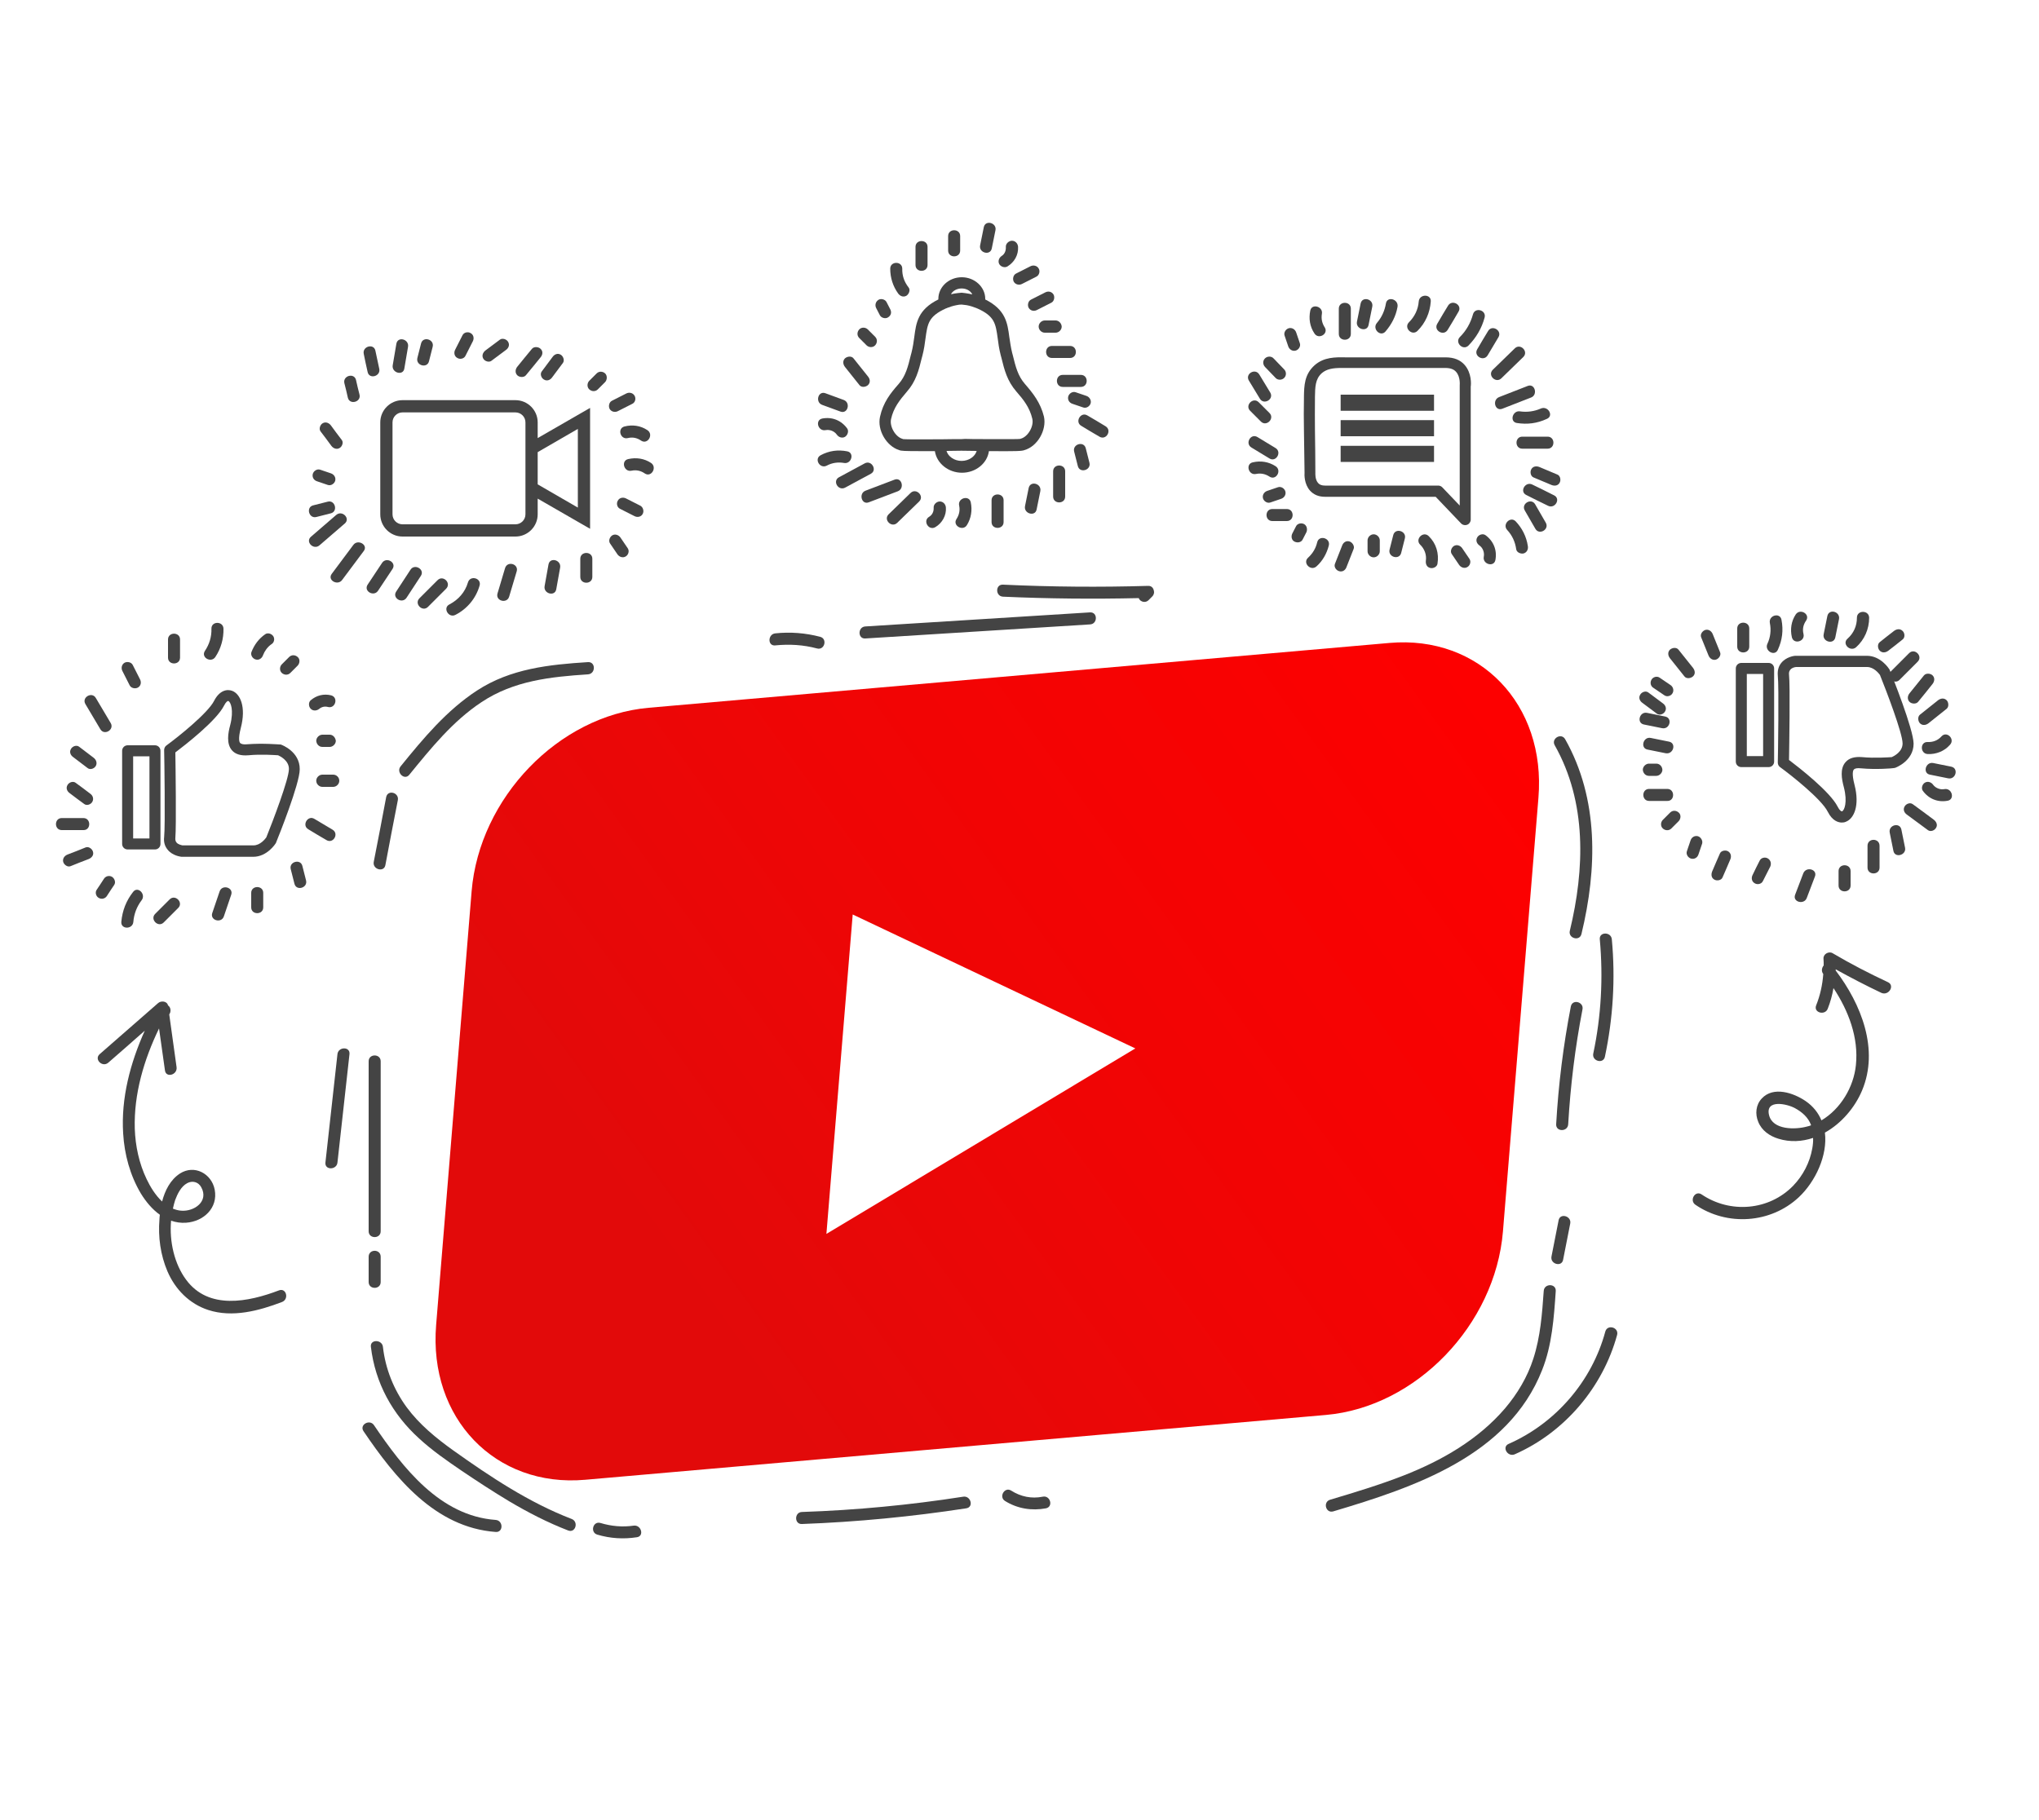 <svg xmlns="http://www.w3.org/2000/svg" xmlns:xlink="http://www.w3.org/1999/xlink" x="0px" y="0px" viewBox="0 0 1000 892.6" style="enable-background:new 0 0 1000 892.6;" xml:space="preserve"> <style type="text/css"> .st0{fill:url(#XMLID_00000017516693714380205790000011025524063066626217_);} .st1{fill:#444444;} </style> <g id="Background"> </g> <g id="Text"> </g> <g id="Design_1_"> <g id="New_Symbol_16"> </g> <linearGradient id="XMLID_00000065059984835339821870000016821286023096759707_" gradientUnits="userSpaceOnUse" x1="210.969" y1="718.173" x2="738.311" y2="336.997"> <stop offset="0.232" style="stop-color:#E20A0A"></stop> <stop offset="0.566" style="stop-color:#F00505"></stop> <stop offset="0.984" style="stop-color:#FD0000"></stop> </linearGradient> <path id="XMLID_37_" style="fill:url(#XMLID_00000065059984835339821870000016821286023096759707_);" d="M681.4,315.4l-363.3,31.8 c-44.2,3.9-83,44.2-86.8,90l-17.4,212.7c-3.8,45.8,29,79.9,73.1,76l363.3-31.8c44.2-3.9,83-44.2,86.8-90l17.4-212.7 C758.3,345.5,725.6,311.5,681.4,315.4z M405.3,605.3l12.9-156.7l138.6,65.7L405.3,605.3z"></path> <g id="XMLID_267_"> <g> <path id="XMLID_00000078012891868522547330000017353595074440054458_" class="st1" d="M54.3,354.7c-2.4-4.1-4.9-8.2-7.3-12.3 c-1.9-3.3-7.1-0.3-5.1,3c2.4,4.1,4.9,8.2,7.3,12.3C51.1,361,56.2,358,54.3,354.7z"></path> <path id="XMLID_00000081616016473195082330000013330444032816115605_" class="st1" d="M68.7,333.3l-3.6-7.1 c-0.7-1.4-2.7-1.8-4-1.1c-1.4,0.8-1.8,2.6-1.1,4l3.6,7.1c0.7,1.4,2.7,1.8,4,1.1C69.1,336.5,69.4,334.7,68.7,333.3z"></path> <path id="XMLID_00000015341739600760161620000018314679781212718504_" class="st1" d="M82.4,313.7v8.9c0,3.8,5.9,3.8,5.9,0v-8.9 C88.3,309.9,82.4,309.9,82.4,313.7z"></path> <path id="XMLID_00000041296993339484850970000008993660665105338264_" class="st1" d="M109.6,308.4c-0.1-3.8-6-3.8-5.9,0 c0.1,4-1,7.6-3.2,10.9c-2.1,3.2,3,6.1,5.1,3C108.4,318.1,109.7,313.3,109.6,308.4z"></path> <path id="XMLID_00000123407523125410425770000003678570757029715879_" class="st1" d="M134.1,312.2c-0.8-1.3-2.7-2-4-1.1 c-3.2,2.2-5.4,5.2-6.8,8.8c-0.5,1.5,0.6,3.2,2.1,3.6c1.6,0.5,3.1-0.6,3.6-2.1c0.8-2.1,2.2-4,4-5.3 C134.3,315.4,134.9,313.7,134.1,312.2z"></path> <path id="XMLID_00000169541576812927209660000007685166927397478798_" class="st1" d="M146,322.3c-1.2-1.1-3-1.2-4.2,0 c-1.2,1.2-2.4,2.4-3.6,3.6c-1.1,1.1-1.2,3.1,0,4.2c1.2,1.1,3,1.2,4.2,0c1.2-1.2,2.4-2.4,3.6-3.6 C147.1,325.3,147.2,323.3,146,322.3z"></path> <path id="XMLID_00000052805547317428657790000013777961093924544420_" class="st1" d="M162.4,341.1c-3.6-0.9-7.2,0-10,2.4 c-1.2,1-1.1,3.1,0,4.2c1.2,1.2,3,1,4.2,0c1.2-1,2.8-1.3,4.2-0.9C164.5,347.8,166.1,342.1,162.4,341.1z"></path> <path id="XMLID_00000029765126387234208080000010468210505367553211_" class="st1" d="M161.7,360.4h-3.6c-1.5,0-3,1.4-3,3 c0.1,1.6,1.3,3,3,3h3.6c1.5,0,3-1.4,3-3C164.5,361.8,163.3,360.4,161.7,360.4z"></path> <path id="XMLID_00000061453365625392776650000006317941696324866201_" class="st1" d="M163.4,380h-5.3c-1.6,0-3,1.4-3,3 c0,1.6,1.4,3,3,3h5.3c1.6,0,3-1.4,3-3C166.4,381.3,165,380,163.4,380z"></path> <path id="XMLID_00000162346041696466115230000016434646864523367044_" class="st1" d="M163.1,407l-8.9-5.3c-3.3-2-6.3,3.2-3,5.1 c3,1.8,5.9,3.6,8.9,5.3C163.4,414.1,166.4,409,163.1,407z"></path> <path id="XMLID_00000109735537819198720320000017099346230549367475_" class="st1" d="M150.1,431.9c-0.6-2.4-1.2-4.7-1.8-7.1 c-0.9-3.7-6.7-2.1-5.7,1.6c0.6,2.4,1.2,4.7,1.8,7.1C145.3,437.2,151,435.6,150.1,431.9z"></path> <path id="XMLID_00000119835346333817237250000008407327509756908932_" class="st1" d="M123.2,438v7.1c0,3.8,5.9,3.8,5.9,0V438 C129.1,434.2,123.2,434.2,123.2,438z"></path> <path id="XMLID_00000117654615928269137670000009072058830596665262_" class="st1" d="M107.7,437.3c-1.2,3.5-2.4,7.1-3.6,10.6 c-1.2,3.6,4.5,5.2,5.7,1.6c1.2-3.5,2.4-7.1,3.6-10.6C114.6,435.3,108.9,433.7,107.7,437.3z"></path> <path id="XMLID_00000134972632894819647090000004085285595355080856_" class="st1" d="M83.2,441.2c-2.4,2.4-4.7,4.7-7.1,7.1 c-2.7,2.7,1.5,6.9,4.2,4.2c2.4-2.4,4.7-4.7,7.1-7.1C90.1,442.7,85.9,438.5,83.2,441.2z"></path> <path id="XMLID_00000016782236288658638850000004789156136733668278_" class="st1" d="M65.3,437.5c-3.4,4.3-5.3,9.2-5.8,14.7 c-0.3,3.8,5.6,3.8,5.9,0c0.3-3.8,1.7-7.5,4-10.5C71.8,438.7,67.6,434.5,65.3,437.5z"></path> <path id="XMLID_00000126320244570859186860000011324602302220466304_" class="st1" d="M54.9,430.1c-1.4-0.8-3.2-0.3-4,1.1 c-1.2,1.8-2.3,3.6-3.5,5.3c-0.9,1.3-0.3,3.3,1.1,4c1.4,0.8,3.2,0.3,4-1.1c1.2-1.8,2.3-3.6,3.5-5.3 C56.9,432.8,56.2,430.9,54.9,430.1z"></path> <path id="XMLID_00000003813314882118633560000002646409341011487422_" class="st1" d="M45.6,417.8c-0.4-1.4-2.1-2.7-3.6-2.1 c-3,1.2-5.9,2.4-8.9,3.5c-1.5,0.6-2.5,2-2.1,3.6c0.4,1.4,2.1,2.7,3.6,2.1c3-1.2,5.9-2.4,8.9-3.5C45,420.8,46.1,419.4,45.6,417.8z "></path> <path id="XMLID_00000083057938862329175990000000457651180350785209_" class="st1" d="M40.9,401.3H30.3c-3.8,0-3.8,5.9,0,5.9 h10.7C44.7,407.2,44.7,401.3,40.9,401.3z"></path> <path id="XMLID_00000080907406117486599340000000007641586871516067_" class="st1" d="M44.2,389.3c-2.4-1.8-4.7-3.6-7.1-5.3 c-1.3-1-3.3-0.2-4,1.1c-0.9,1.5-0.2,3.1,1.1,4c2.4,1.8,4.7,3.6,7.1,5.3c1.3,1,3.3,0.2,4-1.1C46.1,391.8,45.5,390.2,44.2,389.3z"></path> <path id="XMLID_00000063635733860956717620000005673685249207677072_" class="st1" d="M45.9,371.7c-2.4-1.8-4.7-3.6-7.1-5.4 c-1.3-1-3.3-0.2-4,1.1c-0.9,1.5-0.2,3.1,1.1,4c2.4,1.8,4.7,3.6,7.1,5.4c1.3,1,3.3,0.2,4-1.1C47.8,374.2,47.1,372.6,45.9,371.7z"></path> </g> </g> <g id="XMLID_268_"> <g> <path id="XMLID_00000053506910903908084610000003584751206935147138_" class="st1" d="M164.9,252.6c-4.1,3.6-8.3,7.1-12.4,10.7 c-2.9,2.5,1.3,6.7,4.2,4.2c4.1-3.6,8.3-7.1,12.4-10.7C172,254.3,167.8,250.1,164.9,252.6z"></path> <path id="XMLID_00000030477757030891787390000018171499654550528427_" class="st1" d="M160.7,246.1c-2.4,0.6-4.7,1.2-7.1,1.8 c-3.7,0.9-2.1,6.7,1.6,5.7c2.4-0.6,4.7-1.2,7.1-1.8C165.9,250.8,164.3,245.1,160.7,246.1z"></path> <path id="XMLID_00000024681031677845328650000002916804308670587071_" class="st1" d="M162.3,232.2c-1.8-0.6-3.6-1.2-5.3-1.8 c-1.5-0.5-3.2,0.6-3.6,2.1c-0.4,1.6,0.5,3.1,2.1,3.6c1.8,0.6,3.6,1.2,5.3,1.8c1.5,0.5,3.2-0.6,3.6-2.1 C164.8,234.2,163.8,232.7,162.3,232.2z"></path> <path id="XMLID_00000124142154288519906990000014361467707419858329_" class="st1" d="M167.6,215.8c-1.8-2.4-3.6-4.7-5.3-7.1 c-1-1.3-2.6-1.9-4-1.1c-1.3,0.7-2,2.8-1.1,4c1.8,2.4,3.6,4.7,5.3,7.1c1,1.3,2.6,1.9,4,1.1C167.8,219.1,168.6,217,167.6,215.8z"></path> <path id="XMLID_00000124875880385375788820000004091914306419558335_" class="st1" d="M176.3,193.5c-0.6-2.4-1.2-4.7-1.7-7.1 c-0.9-3.7-6.6-2.1-5.7,1.6c0.6,2.4,1.2,4.7,1.7,7.1C171.5,198.8,177.3,197.2,176.3,193.5z"></path> <path id="XMLID_00000070836650187706887960000006200463170020384174_" class="st1" d="M186,180.9l-1.9-8.9 c-0.8-3.7-6.5-2.1-5.7,1.6c0.6,3,1.2,5.9,1.9,8.9C181.1,186.2,186.8,184.6,186,180.9z"></path> <path id="XMLID_00000009578829987675622920000017656733461158487987_" class="st1" d="M194.4,168.6l-1.8,10.6 c-0.6,3.7,5.1,5.3,5.7,1.6l1.8-10.6C200.8,166.4,195.1,164.8,194.4,168.6z"></path> <path id="XMLID_00000029015013471794415320000016139944914278060940_" class="st1" d="M206.5,168.5c-0.6,2.4-1.2,4.7-1.8,7.1 c-0.9,3.7,4.8,5.3,5.7,1.6c0.6-2.4,1.2-4.7,1.8-7.1C213.1,166.4,207.4,164.8,206.5,168.5z"></path> <path id="XMLID_00000093155805374386323900000001088765522097918625_" class="st1" d="M230.8,163.4c-1.3-0.8-3.3-0.4-4,1.1 c-1.2,2.4-2.4,4.7-3.6,7.1c-0.7,1.4-0.4,3.2,1.1,4c1.3,0.8,3.3,0.4,4-1.1c1.2-2.4,2.4-4.7,3.6-7.1 C232.6,166,232.3,164.2,230.8,163.4z"></path> <path id="XMLID_00000069372227068059489790000000694176643143485598_" class="st1" d="M249.2,167.7c-0.7-1.3-2.8-2-4-1.1 c-2.4,1.8-4.7,3.5-7.1,5.3c-1.3,1-1.9,2.6-1.1,4c0.7,1.3,2.8,2,4,1.1c2.4-1.8,4.7-3.5,7.1-5.3 C249.4,170.8,250.1,169.2,249.2,167.7z"></path> <path id="XMLID_00000113311410844616659270000010803327166026054808_" class="st1" d="M265.1,171.1c-1-1-3.2-1.2-4.2,0 c-2.4,2.9-4.8,5.8-7.2,8.8c-1,1.2-1.2,3,0,4.2c1,1,3.2,1.2,4.2,0c2.4-2.9,4.8-5.8,7.2-8.8C266.2,174,266.4,172.3,265.1,171.1z"></path> <path id="XMLID_00000000203228442003558400000012878270869786080128_" class="st1" d="M275,174c-1.5-0.9-3.1-0.2-4,1.1 c-1.8,2.4-3.5,4.7-5.3,7.1c-1,1.3-0.2,3.3,1.1,4c1.5,0.9,3.1,0.2,4-1.1c1.8-2.4,3.5-4.7,5.3-7.1C277,176.7,276.2,174.7,275,174z"></path> <path id="XMLID_00000171719992519552303280000001041830417949122977_" class="st1" d="M296.8,183.2c-1.2-1.1-3-1.2-4.2,0 c-1.2,1.2-2.4,2.4-3.6,3.6c-1.1,1.1-1.2,3.1,0,4.2c1.2,1.1,3,1.2,4.2,0c1.2-1.2,2.4-2.4,3.6-3.6 C297.8,186.3,297.9,184.3,296.8,183.2z"></path> <path id="XMLID_00000090993515424229051020000017992198840339930257_" class="st1" d="M311.2,194.1c-0.8-1.4-2.6-1.8-4-1.1 l-7.1,3.6c-1.4,0.7-1.8,2.7-1.1,4c0.8,1.4,2.6,1.8,4,1.1l7.1-3.6C311.6,197.4,312,195.4,311.2,194.1z"></path> <path id="XMLID_00000031175040657484821320000000643011022078085525_" class="st1" d="M317.5,211c-3.3-2.2-7.3-2.8-11.2-1.8 c-3.7,0.9-2.1,6.6,1.6,5.7c2.4-0.6,4.6-0.1,6.6,1.3C317.7,218.2,320.7,213.1,317.5,211z"></path> <path id="XMLID_00000051365321084812049470000011172534721156032394_" class="st1" d="M319.3,227.1c-3.3-2.2-7.3-2.8-11.2-1.9 c-3.7,0.8-2.1,6.5,1.6,5.7c2.4-0.5,4.6,0,6.6,1.4C319.5,234.3,322.4,229.2,319.3,227.1z"></path> <path id="XMLID_00000072252672949357131900000003464887445711845765_" class="st1" d="M314.1,248.1l-7.1-3.6 c-1.4-0.7-3.2-0.4-4,1.1c-0.8,1.3-0.4,3.3,1.1,4c2.4,1.2,4.7,2.4,7.1,3.6c1.4,0.7,3.2,0.4,4-1.1 C315.9,250.9,315.5,248.9,314.1,248.1z"></path> <path id="XMLID_00000099651786512359474900000011991076483258851475_" class="st1" d="M307.9,269l-3.6-5.3 c-0.9-1.3-2.6-1.9-4-1.1c-1.3,0.8-2,2.7-1.1,4c1.2,1.8,2.4,3.6,3.6,5.3c0.9,1.3,2.6,1.9,4,1.1C308.1,272.3,308.8,270.4,307.9,269 z"></path> <path id="XMLID_00000161597086238122281760000012745421067307269526_" class="st1" d="M284.6,274.1v8.9c0,3.8,5.9,3.8,5.9,0v-8.9 C290.5,270.3,284.6,270.3,284.6,274.1z"></path> <path id="XMLID_00000173146511254595392220000011587499505071114112_" class="st1" d="M269,276.9c-0.6,3.5-1.3,7.1-1.9,10.6 c-0.7,3.7,5,5.3,5.7,1.6c0.6-3.5,1.3-7.1,1.9-10.6C275.4,274.7,269.7,273.1,269,276.9z"></path> <path id="XMLID_00000035497828988536961500000012209586085932005307_" class="st1" d="M247.7,278.7c-1.2,4.1-2.5,8.3-3.7,12.4 c-1.1,3.7,4.6,5.2,5.7,1.6c1.2-4.1,2.5-8.3,3.7-12.4C254.5,276.6,248.8,275,247.7,278.7z"></path> <path id="XMLID_00000135667616543574369530000005203472900259603606_" class="st1" d="M229.5,285.7c-1.4,4.8-4.7,8.5-9.1,10.8 c-3.4,1.7-0.4,6.9,3,5.1c5.8-3,10-8.1,11.8-14.3C236.3,283.6,230.6,282,229.5,285.7z"></path> <path id="XMLID_00000015312824039247322300000001509463378647935421_" class="st1" d="M214.6,284.6c-3,3-5.9,5.9-8.9,8.9 c-2.7,2.7,1.5,6.9,4.2,4.2c3-3,5.9-5.9,8.9-8.9C221.5,286,217.3,281.9,214.6,284.6z"></path> <path id="XMLID_00000088835343439093016580000004423311393839775396_" class="st1" d="M201.3,279.5c-2.3,3.6-4.7,7.1-7,10.7 c-2.1,3.2,3,6.2,5.1,3c2.3-3.6,4.7-7.1,7-10.7C208.5,279.3,203.3,276.3,201.3,279.5z"></path> <path id="XMLID_00000073685098082925454070000001395082134569474735_" class="st1" d="M187.4,276.1c-2.4,3.6-4.7,7.1-7.1,10.7 c-2.1,3.2,3,6.1,5.1,3c2.4-3.6,4.7-7.1,7.1-10.7C194.6,275.9,189.5,273,187.4,276.1z"></path> <path id="XMLID_00000173127804930107417610000012607756576939144881_" class="st1" d="M173.3,267.3c-3.5,4.7-7.1,9.5-10.6,14.2 c-2.3,3.1,2.9,6,5.1,3c3.5-4.7,7.1-9.5,10.6-14.2C180.7,267.3,175.5,264.3,173.3,267.3z"></path> </g> </g> <g id="XMLID_272_"> <g> <path id="XMLID_00000101067651902240647100000014931178690486524064_" class="st1" d="M413.8,196.2c-3-1.1-6-2.2-9-3.3 c-3.6-1.3-5.1,4.4-1.6,5.7c3,1.1,6,2.2,9,3.3C415.8,203.2,417.3,197.5,413.8,196.2z"></path> <path id="XMLID_00000008866217846160970410000014872230273126877837_" class="st1" d="M425.7,184.7c-2.4-3-4.7-5.9-7.1-8.9 c-1-1.3-3.1-1-4.2,0c-1.2,1.2-1,2.9,0,4.2c2.4,3,4.7,5.9,7.1,8.9c1,1.3,3.1,1,4.2,0C427,187.6,426.7,185.9,425.7,184.7z"></path> <path id="XMLID_00000142880298832543142380000003571417961922778527_" class="st1" d="M429.2,165.2c-1.2-1.2-2.4-2.4-3.6-3.6 c-1.1-1.1-3.1-1.2-4.2,0c-1.1,1.2-1.2,3,0,4.2c1.2,1.2,2.4,2.4,3.6,3.6c1.1,1.1,3.1,1.2,4.2,0 C430.3,168.2,430.4,166.4,429.2,165.2z"></path> <path id="XMLID_00000146482596409177693260000004209414960503769994_" class="st1" d="M436.6,151.7c-0.6-1.2-1.2-2.4-1.8-3.5 c-0.7-1.4-2.8-1.9-4-1.1c-1.4,0.9-1.8,2.6-1.1,4c0.6,1.2,1.2,2.4,1.8,3.5c0.7,1.4,2.8,1.9,4,1.1 C437,154.8,437.4,153.2,436.6,151.7z"></path> <path id="XMLID_00000143588230859747497240000003815614676562693003_" class="st1" d="M445.6,141c-2.1-2.7-3.2-5.7-3.1-9.2 c0-3.8-5.9-3.8-5.9,0c0,4.4,1.3,8.6,3.9,12.2c1,1.3,2.5,1.9,4,1.1C445.8,144.3,446.6,142.2,445.6,141z"></path> <path id="XMLID_00000065047704609007497690000001793775048643060136_" class="st1" d="M449,121.1v8.9c0,3.8,5.9,3.8,5.9,0v-8.9 C454.9,117.3,449,117.3,449,121.1z"></path> <path id="XMLID_00000045616517236448390410000017151491780296336807_" class="st1" d="M465,115.8v7.1c0,3.8,5.9,3.8,5.9,0v-7.1 C470.9,112,465,112,465,115.8z"></path> <path id="XMLID_00000174572085931069511300000016041516926676748938_" class="st1" d="M482.5,111.4c-0.6,3-1.2,5.9-1.8,8.9 c-0.8,3.7,4.9,5.3,5.7,1.6c0.6-3,1.2-5.9,1.8-8.9C489,109.3,483.3,107.7,482.5,111.4z"></path> <path id="XMLID_00000175318639715312741970000005446604780159523202_" class="st1" d="M499.3,121.1c-0.1-1.6-1.3-3-3-3 c-1.5,0-3.1,1.4-3,3c0.1,1.8-0.5,3.5-2.1,4.5c-1.3,0.9-1.9,2.6-1.1,4c0.8,1.3,2.7,1.9,4,1.1C497.5,128.6,499.5,125.1,499.3,121.1 z"></path> <path id="XMLID_00000009592137445304390110000013825933657563507347_" class="st1" d="M509.4,131.7c-0.8-1.4-2.6-1.8-4-1.1 l-7.1,3.6c-1.4,0.7-1.8,2.7-1.1,4c0.8,1.4,2.6,1.8,4,1.1l7.1-3.6C509.7,135,510.2,133,509.4,131.7z"></path> <path id="XMLID_00000148657778938747017410000007144606483293346207_" class="st1" d="M516.7,144.5c-0.9-1.5-2.6-1.8-4-1.1 c-2.4,1.2-4.7,2.4-7.1,3.6c-1.4,0.7-1.8,2.7-1.1,4c0.9,1.5,2.6,1.8,4,1.1c2.4-1.2,4.7-2.4,7.1-3.6 C517,147.8,517.4,145.8,516.7,144.5z"></path> <path id="XMLID_00000053545756159391862160000010976514919565719461_" class="st1" d="M517.7,157.2h-5.3c-1.6,0-3,1.4-3,3 c0,1.6,1.4,3,3,3h5.3c1.6,0,3-1.4,3-3C520.6,158.6,519.3,157.2,517.7,157.2z"></path> <path id="XMLID_00000085233749285909526250000014293495878932348812_" class="st1" d="M524.8,169.7h-8.9c-3.8,0-3.8,5.9,0,5.9 h8.9C528.6,175.6,528.6,169.7,524.8,169.7z"></path> <path id="XMLID_00000139251599614275090420000014895203716449132934_" class="st1" d="M530.1,183.9h-8.9c-3.8,0-3.8,5.9,0,5.9 h8.9C533.9,189.8,533.9,183.9,530.1,183.9z"></path> <path id="XMLID_00000176020508789786064120000013377295566898318500_" class="st1" d="M532.8,194.2c-1.8-0.6-3.5-1.2-5.3-1.8 c-1.5-0.5-3.2,0.6-3.6,2.1c-0.4,1.6,0.5,3.1,2.1,3.6c1.8,0.6,3.5,1.2,5.3,1.8c1.5,0.5,3.2-0.6,3.6-2.1 C535.3,196.3,534.3,194.7,532.8,194.2z"></path> <path id="XMLID_00000121275834945126613140000017665103033445609891_" class="st1" d="M542.2,209.1c-3-1.8-5.9-3.6-8.9-5.3 c-3.3-2-6.3,3.2-3,5.1c3,1.8,5.9,3.6,8.9,5.3C542.5,216.2,545.5,211.1,542.2,209.1z"></path> <path id="XMLID_00000005256413936670130150000016209168688553550214_" class="st1" d="M534.3,227c-0.6-2.4-1.2-4.7-1.8-7.1 c-0.9-3.7-6.6-2.1-5.7,1.6c0.6,2.4,1.2,4.7,1.8,7.1C529.5,232.3,535.2,230.7,534.3,227z"></path> <path id="XMLID_00000007403220231887038960000007322429062373120437_" class="st1" d="M516.5,231.2v12.4c0,3.8,5.9,3.8,5.9,0 v-12.4C522.4,227.4,516.5,227.4,516.5,231.2z"></path> <path id="XMLID_00000113332809453296586240000013733481140539829155_" class="st1" d="M504.5,239.4c-0.6,3-1.2,5.9-1.8,8.9 c-0.7,3.7,5,5.3,5.7,1.6c0.6-3,1.2-5.9,1.8-8.9C511,237.2,505.3,235.6,504.5,239.4z"></path> <path id="XMLID_00000115483807446878788960000006808683045797344901_" class="st1" d="M486.3,245.4v10.7c0,3.8,5.9,3.8,5.9,0 v-10.7C492.2,241.6,486.3,241.6,486.3,245.4z"></path> <path id="XMLID_00000065795526352488879370000000437727830570049172_" class="st1" d="M476.1,246.4c-0.8-3.7-6.5-2.1-5.7,1.6 c0.5,2.4,0,4.6-1.3,6.6c-2.1,3.2,3.1,6.2,5.1,3C476.3,254.2,476.9,250.3,476.1,246.4z"></path> <path id="XMLID_00000067951481308452874460000000441785164882283199_" class="st1" d="M463.9,249c-0.1-1.6-1.3-3-3-3 c-1.5,0-3.1,1.4-3,3c0.1,1.9-0.6,3.5-2.2,4.5c-3.3,1.9-0.3,7,3,5.1C462.1,256.6,464.2,252.8,463.9,249z"></path> <path id="XMLID_00000157298053635734061610000008825108395686242179_" class="st1" d="M446.6,241.8c-3.6,3.5-7.2,7-10.8,10.5 c-2.7,2.7,1.5,6.8,4.2,4.2c3.6-3.5,7.2-7,10.8-10.5C453.5,243.3,449.3,239.2,446.6,241.8z"></path> <path id="XMLID_00000152965436901999832070000017220347590280873104_" class="st1" d="M438.7,235.3c-4.7,1.8-9.5,3.6-14.2,5.4 c-3.5,1.3-2,7.1,1.6,5.7c4.7-1.8,9.5-3.6,14.2-5.4C443.8,239.7,442.3,233.9,438.7,235.3z"></path> <path id="XMLID_00000052105578973485901650000018298524071178175116_" class="st1" d="M424.1,227.3c-4.2,2.3-8.4,4.5-12.6,6.8 c-3.4,1.8-0.4,6.9,3,5.1c4.2-2.3,8.4-4.5,12.6-6.8C430.4,230.6,427.4,225.5,424.1,227.3z"></path> <path id="XMLID_00000146466991698141263160000005521458919207321531_" class="st1" d="M415.5,221.4c-4.5-0.9-8.9-0.3-13,1.9 c-3.4,1.8-0.4,6.9,3,5.1c2.6-1.4,5.5-1.8,8.4-1.3C417.6,227.8,419.2,222.1,415.5,221.4z"></path> <path id="XMLID_00000174595555182516575440000008392754002151796625_" class="st1" d="M415.5,210.2c-2.9-4-7.4-5.8-12.2-4.9 c-3.7,0.7-2.2,6.4,1.6,5.7c2-0.4,4.3,0.5,5.5,2.2c0.9,1.3,2.6,1.9,4,1.1C415.7,213.5,416.4,211.5,415.5,210.2z"></path> </g> </g> <path id="XMLID_374_" class="st1" d="M867.4,325.2H854c-1.5,0-2.7,1.2-2.7,2.7v45.7c0,1.5,1.2,2.7,2.7,2.7h13.4 c1.5,0,2.7-1.2,2.7-2.7v-45.7C870.1,326.4,868.9,325.2,867.4,325.2z M864.7,330.6v40.3h-8v-40.3H864.7z"></path> <path id="XMLID_377_" class="st1" d="M926.8,328.7c-0.1-0.1-0.1-0.3-0.2-0.4c-0.2-0.3-4.2-6.6-11-6.6h-34.9c-0.1,0-0.2,0-0.3,0 c-0.4,0-4.4,0.5-6.8,3.5c-1.4,1.7-1.9,3.8-1.7,6.2c0.6,5.5,0.1,38.8,0,42.6l0,0.1c0,0.9,0.4,1.7,1.1,2.2c5.5,4,20.3,15.7,23.4,21.9 c2.3,4.6,5.3,5.3,6.9,5.3c0.7,0,1.4-0.1,2-0.4c3.9-1.5,6.9-7.8,4.2-18.2c-1.4-5.4-0.7-7-0.3-7.4c0.5-0.6,1.7-0.8,3.5-0.6 c7.5,0.7,15.6,0,15.9-0.1c0.2,0,0.4-0.1,0.7-0.1c0.4-0.1,9.2-3.4,9.2-11.9C938.4,357.6,928,331.7,926.8,328.7z M904.3,386.2 c1.9,7.4,0.2,11.4-0.9,11.8c-0.3,0.1-1.2-0.4-2.1-2.2c-3.7-7.4-18.9-19.2-23.9-23c0.1-6.7,0.6-36.4,0-41.9 c-0.3-2.9,2.3-3.6,3.5-3.7h34.8c3.3,0,5.8,3.2,6.3,3.9c3.1,7.7,11.1,28.6,11.1,33.6c0,4.1-4.2,6.2-5.3,6.7c-1.6,0.1-8.4,0.6-14.6,0 c-3.7-0.3-6.4,0.5-8.1,2.5C902.3,377.1,903.2,382.1,904.3,386.2z"></path> <path id="XMLID_380_" class="st1" d="M502.7,188.4c-3.5-4-4.6-8.5-6-14.2l-0.3-1.1c-0.7-2.8-1-5.4-1.4-7.8 c-0.9-6.9-1.8-13.4-11.8-18.4c0-0.1,0-0.2,0-0.3c0-5.8-5.2-10.6-11.5-10.6c-6.4,0-11.5,4.8-11.5,10.6c0,0.1,0,0.2,0,0.3 c-10.1,5-10.9,11.5-11.8,18.4c-0.3,2.4-0.7,5-1.4,7.8l-0.3,1.1c-1.4,5.7-2.5,10.2-6,14.2c-4,4.5-7.6,9.1-9.1,16 c-1.5,6.6,3.2,14.5,9.4,16.4c0.9,0.4,2.6,0.5,10.9,0.5c1.9,0,4.1,0,6.6,0c0.9,6,6.6,10.6,13.3,10.6c6.7,0,12.4-4.6,13.2-10.6 c13.5,0.1,16.2,0,17.4-0.5c6.4-1.8,11-9.8,9.6-16.4C510.3,197.5,506.6,192.9,502.7,188.4z M471.5,221.1l7.5,0.1 c-0.8,2.8-3.9,4.9-7.4,4.9c-3.5,0-6.6-2.1-7.4-4.9L471.5,221.1z M471.7,215.4l-2.9,0c-2.3,0-5,0.1-7.6,0.1 c-13.6,0.1-17.3,0-18.3-0.1c-0.1,0-0.1,0-0.2-0.1c-3.5-0.9-6.5-6-5.7-9.7c1.2-5.6,4.3-9.4,7.8-13.5c4.4-5,5.8-10.4,7.3-16.6 l0.3-1.1c0.8-3.1,1.2-6,1.5-8.4c1-7.2,1.4-10.8,10-14.7c0.1,0,0.2-0.1,0.3-0.1c0.1,0,0.1,0,0.2-0.1c1.5-0.6,3.1-1.1,4.7-1.4 c0.9-0.2,1.7-0.3,2.5-0.3c0.8,0.1,1.7,0.2,2.5,0.3c1.6,0.3,3.2,0.8,4.7,1.4c0.1,0,0.1,0,0.2,0.1c0.1,0,0.2,0.1,0.2,0.1l0.1,0 c8.5,3.8,9,7.4,10,14.6c0.3,2.5,0.7,5.3,1.5,8.4l0.3,1.1c1.5,6.2,2.9,11.5,7.3,16.6c3.6,4.1,6.6,7.9,7.9,13.5 c0.8,3.7-2.2,8.8-5.7,9.7c-0.1,0-0.1,0-0.2,0.1c-0.9,0.1-4.3,0.2-18.3,0.1c-3.1,0-6.2,0-8.8-0.1L471.7,215.4z M476.7,144.4 c-0.5-0.1-1-0.2-1.4-0.3c-1.2-0.2-2.3-0.4-3.5-0.5c-0.1,0-0.2,0-0.3,0c-1.2,0.1-2.3,0.2-3.4,0.4c-0.5,0.1-1,0.2-1.5,0.3 c-0.1,0-0.1,0-0.2,0c0.9-1.7,3-2.8,5.2-2.8c2.3,0,4.3,1.1,5.2,2.8C476.8,144.5,476.7,144.4,476.7,144.4z"></path> <path id="XMLID_385_" class="st1" d="M76,365.6H62.6c-1.5,0-2.7,1.2-2.7,2.7V414c0,1.5,1.2,2.7,2.7,2.7H76c1.5,0,2.7-1.2,2.7-2.7 v-45.7C78.7,366.8,77.5,365.6,76,365.6z M73.3,371v40.3h-8V371H73.3z"></path> <path id="XMLID_388_" class="st1" d="M137.9,365.3c-0.2-0.1-0.4-0.1-0.7-0.1c-0.3,0-8.4-0.7-15.9-0.1c-1.8,0.2-3-0.1-3.5-0.6 c-0.4-0.4-1.1-2,0.3-7.4c2.7-10.4-0.3-16.7-4.2-18.2c-2.6-1-6.3-0.2-8.9,4.9c-3.1,6.1-17.9,17.9-23.4,21.9 c-0.7,0.5-1.1,1.4-1.1,2.2l0,0.1c0.1,3.8,0.6,37,0,42.6c-0.3,2.4,0.3,4.5,1.7,6.2c2.4,3,6.3,3.4,6.8,3.5c0.1,0,0.2,0,0.3,0h34.9 c6.8,0,10.9-6.4,11-6.6c0.1-0.1,0.2-0.3,0.2-0.4c1.2-2.9,11.6-28.9,11.6-35.9C147.1,368.7,138.2,365.4,137.9,365.3z M86,369.1 c5-3.8,20.2-15.6,23.9-23c0.9-1.8,1.8-2.4,2.1-2.2c1.1,0.4,2.8,4.4,0.9,11.8c-1.1,4-1.9,9.1,0.8,12.3c1.7,2,4.4,2.8,8.1,2.5 c6.2-0.6,13-0.1,14.6,0c1.1,0.5,5.3,2.6,5.3,6.7c0,5-8,25.9-11.1,33.6c-0.6,0.8-3,3.9-6.3,3.9H89.5c-0.4-0.1-2.2-0.4-3-1.5 c-0.4-0.5-0.6-1.3-0.5-2.2C86.5,405.5,86.1,375.9,86,369.1z"></path> <path id="XMLID_391_" class="st1" d="M263.7,207.2c0-6-4.9-10.9-10.9-10.9h-55.4c-6,0-10.9,4.9-10.9,10.9v45.1 c0,6,4.9,10.9,10.9,10.9h55.4c6,0,10.9-4.9,10.9-10.9v-7.7l25.7,14.8v-59.3l-25.7,14.8V207.2z M283.4,210.4V249l-19.7-11.4v-15.8 L283.4,210.4z M192.5,207.2c0-2.7,2.2-4.9,4.9-4.9h55.4c2.7,0,4.9,2.2,4.9,4.9v45.1c0,2.7-2.2,4.9-4.9,4.9h-55.4 c-2.7,0-4.9-2.2-4.9-4.9V207.2z"></path> <path id="XMLID_395_" class="st1" d="M718.3,179c-2.2-2.5-5.3-3.7-9.3-3.7c0,0,0,0,0,0l0,0l0,0c-6.8,0-13.7,0-20.4,0l-0.3,0 c-3.5,0-6.9,0-10.4,0H662c-0.6,0-1.2,0-1.9,0l-0.1,0c-5-0.1-10.7-0.2-15.3,3.9c-5,4.5-5.1,10-5.2,15.4l0,0.9 c-0.1,5.1-0.1,10.2,0,15.4c0.1,7.2,0.2,14.2,0.3,21c-0.1,0.9-0.2,5.6,2.7,8.8c1.8,2,4.3,3,7.3,3h54.3l12.5,13.1 c0.5,0.5,1.2,0.8,2,0.8c0.3,0,0.7-0.1,1-0.2c1-0.4,1.7-1.4,1.7-2.5l0-65.3C721.5,188.5,721.8,183,718.3,179z M644.9,210.9 c0-5.2-0.1-10.2,0-15.3l0-1c0.1-4.6,0.1-8.6,3.3-11.5c2.4-2.1,5.5-2.6,9.6-2.6c0.7,0,1.4,0,2,0c0.7,0,1.4,0,2.1,0h15.7 c3.5,0,6.9,0,10.4,0c6.8,0,13.8,0,20.8,0c2.4,0,4.2,0.6,5.3,1.9c2.2,2.4,1.8,6.5,1.8,6.5c0,0.1,0,0.2,0,0.3v58.8l-8.6-9 c-0.5-0.5-1.2-0.8-2-0.8h-55.5c-1.5,0-2.6-0.4-3.3-1.2c-1.6-1.7-1.4-4.8-1.4-4.9c0-0.1,0-0.2,0-0.3 C645.1,225.2,645,218.1,644.9,210.9z"></path> <rect id="XMLID_434_" x="657.5" y="193.6" class="st1" width="45.8" height="7.9"></rect> <rect id="XMLID_12_" x="657.5" y="206.1" class="st1" width="45.8" height="7.9"></rect> <rect id="XMLID_13_" x="657.5" y="218.7" class="st1" width="45.8" height="7.9"></rect> <g id="XMLID_273_"> <g> <path id="XMLID_00000139261770489689225260000007780960626875121315_" class="st1" d="M629.8,181.2c-1.7-1.8-3.5-3.6-5.2-5.4 c-1.1-1.2-3.1-1.1-4.2,0c-1.2,1.2-1.1,3,0,4.2c1.7,1.8,3.5,3.6,5.2,5.4c1.1,1.2,3.1,1.1,4.2,0C631,184.2,630.9,182.3,629.8,181.2 z"></path> <path id="XMLID_00000106830519326705978370000004244612986167911098_" class="st1" d="M637.5,168.4c-0.6-1.8-1.2-3.6-1.8-5.3 c-0.5-1.5-2-2.5-3.6-2.1c-1.5,0.4-2.6,2.1-2.1,3.6c0.6,1.8,1.2,3.6,1.8,5.3c0.5,1.5,2,2.5,3.6,2.1 C636.9,171.6,638,169.9,637.5,168.4z"></path> <path id="XMLID_00000175286588025789930830000000801211380171974537_" class="st1" d="M649.7,160.6c-1.3-2-1.8-4.2-1.4-6.6 c0.7-3.7-5-5.3-5.7-1.6c-0.8,3.9-0.2,7.8,2,11.1C646.6,166.8,651.7,163.8,649.7,160.6z"></path> <path id="XMLID_00000094616035639897056860000010102966493308095671_" class="st1" d="M656.6,151.4v12.4c0,3.8,5.9,3.8,5.9,0 v-12.4C662.5,147.6,656.6,147.6,656.6,151.4z"></path> <path id="XMLID_00000176723690620377349060000016743282625541189791_" class="st1" d="M667.3,148.9c-0.6,3-1.2,5.9-1.8,8.9 c-0.7,3.7,5,5.3,5.7,1.6c0.6-3,1.2-5.9,1.8-8.9C673.8,146.7,668.1,145.1,667.3,148.9z"></path> <path id="XMLID_00000123410136087500237000000015208663224333874102_" class="st1" d="M679.7,148.9c-0.6,3.5-2,6.7-4.4,9.5 c-2.5,2.9,1.7,7.1,4.2,4.2c3-3.5,5.1-7.5,5.9-12.1C686,146.7,680.3,145.1,679.7,148.9z"></path> <path id="XMLID_00000039817339871375131060000010569909308791063683_" class="st1" d="M695.8,147.9c-0.3,3.9-2,7.4-4.8,10.2 c-2.7,2.7,1.5,6.9,4.2,4.2c3.9-3.9,6.1-8.9,6.5-14.4C702,144.1,696.1,144.1,695.8,147.9z"></path> <path id="XMLID_00000170248130640496481700000015345150579963339649_" class="st1" d="M710.2,149.9c-1.8,3-3.6,5.9-5.3,8.9 c-2,3.3,3.1,6.3,5.1,3c1.8-3,3.6-5.9,5.3-8.9C717.3,149.6,712.2,146.7,710.2,149.9z"></path> <path id="XMLID_00000003067486388255419030000005232864001566045582_" class="st1" d="M722.4,154.2c-1.2,4.3-3.3,8-6.4,11.1 c-2.7,2.7,1.5,6.9,4.2,4.2c3.8-3.9,6.5-8.5,7.9-13.7C729.1,152.1,723.4,150.5,722.4,154.2z"></path> <path id="XMLID_00000006686309193032581000000009408891220484072832_" class="st1" d="M729.8,162.4c-1.8,3-3.6,5.9-5.3,8.9 c-2,3.3,3.1,6.3,5.1,3l5.3-8.9C736.8,162.1,731.7,159.1,729.8,162.4z"></path> <path id="XMLID_00000152961026551839894130000015960503855105940121_" class="st1" d="M742.9,170.9c-3.6,3.5-7.2,7-10.8,10.5 c-2.7,2.7,1.5,6.8,4.2,4.2c3.6-3.5,7.2-7,10.8-10.5C749.8,172.4,745.6,168.2,742.9,170.9z"></path> <path id="XMLID_00000074422893579460072590000016364175794764164500_" class="st1" d="M749.3,189.3c-4.7,1.8-9.4,3.7-14.1,5.5 c-3.5,1.4-2,7.1,1.6,5.7c4.7-1.8,9.4-3.7,14.1-5.5C754.3,193.7,752.8,188,749.3,189.3z"></path> <path id="XMLID_00000007390135429007711640000018149248169387317669_" class="st1" d="M755.7,200.4c-3.2,1.4-6.7,1.9-10.2,1.4 c-3.7-0.6-5.3,5.1-1.6,5.7c5.2,0.8,9.9,0.2,14.7-2C762.2,204,759.2,198.9,755.7,200.4z"></path> <path id="XMLID_00000022527294207471983140000015397183534431970229_" class="st1" d="M759,214.2h-12.4c-3.8,0-3.8,5.9,0,5.9H759 C762.8,220.1,762.8,214.2,759,214.2z"></path> <path id="XMLID_00000101787312295174323910000006392178694729862032_" class="st1" d="M763.8,232.8c-2.9-1.2-5.9-2.5-8.8-3.7 c-1.5-0.6-3.2-0.4-4,1.1c-0.7,1.2-0.4,3.4,1.1,4c2.9,1.2,5.9,2.5,8.8,3.7c1.5,0.6,3.2,0.4,4-1.1 C765.6,235.6,765.3,233.4,763.8,232.8z"></path> <path id="XMLID_00000165919204499045475740000008264643958622068102_" class="st1" d="M762.2,243c-3.6-1.8-7.1-3.6-10.7-5.3 c-3.4-1.7-6.4,3.4-3,5.1c3.6,1.8,7.1,3.6,10.7,5.3C762.6,249.8,765.6,244.7,762.2,243z"></path> <path id="XMLID_00000168118491215408178590000006564652059088076474_" class="st1" d="M758.1,256.4c-1.7-3-3.5-6-5.2-9 c-1.9-3.3-7-0.3-5.1,3c1.7,3,3.5,6,5.2,9C754.9,262.7,760,259.7,758.1,256.4z"></path> <path id="XMLID_00000119808166880493601470000018378254765627792559_" class="st1" d="M749.3,267.8c-0.7-4.6-2.8-8.7-5.9-12 c-2.6-2.8-6.8,1.4-4.2,4.2c2.5,2.7,3.9,5.9,4.4,9.4c0.2,1.6,2.2,2.4,3.6,2.1C748.9,271,749.6,269.4,749.3,267.8z"></path> <path id="XMLID_00000171718200412504607590000013071143556284443327_" class="st1" d="M728.5,262.5c-1.3-0.9-3.3-0.2-4,1.1 c-0.9,1.5-0.2,3.1,1.1,4c1.7,1.2,2.5,3.5,2.1,5.5c-0.7,3.7,5,5.3,5.7,1.6C734.3,269.9,732.5,265.4,728.5,262.5z"></path> <path id="XMLID_00000170984414340672308180000014583544049306785466_" class="st1" d="M720.7,274.2l-3.6-5.3 c-0.9-1.3-2.6-1.9-4-1.1c-1.3,0.8-2,2.7-1.1,4c1.2,1.8,2.4,3.6,3.6,5.3c0.9,1.3,2.6,1.9,4,1.1 C720.9,277.5,721.6,275.6,720.7,274.2z"></path> <path id="XMLID_00000044156349719269175810000012918486352858235525_" class="st1" d="M700.7,263c-2.7-2.7-6.9,1.5-4.2,4.2 c2.1,2,3.2,4.9,2.8,7.8c-0.2,1.6,0.4,3.2,2.1,3.6c1.4,0.4,3.4-0.5,3.6-2.1C705.8,271.5,704.4,266.6,700.7,263z"></path> <path id="XMLID_00000035490096440016296540000015870261289359850647_" class="st1" d="M683.3,262.5c-0.6,2.4-1.2,4.7-1.8,7.1 c-0.9,3.7,4.8,5.3,5.7,1.6c0.6-2.4,1.2-4.7,1.8-7.1C689.9,260.4,684.2,258.8,683.3,262.5z"></path> <path id="XMLID_00000093168669475853760440000015346972758529727640_" class="st1" d="M673.7,262.1c-1.6,0-3,1.4-3,3v5.3 c0,1.6,1.4,3,3,3c1.6,0,3-1.4,3-3v-5.3C676.7,263.5,675.3,262.1,673.7,262.1z"></path> <path id="XMLID_00000093147311942892322780000000749140790638795443_" class="st1" d="M661.8,265.6c-1.7-0.5-3.1,0.6-3.6,2.1 c-1.2,3-2.3,5.9-3.5,8.9c-0.6,1.5,0.6,3.2,2.1,3.6c1.7,0.5,3.1-0.6,3.6-2.1c1.2-3,2.3-5.9,3.5-8.9 C664.4,267.8,663.2,266,661.8,265.6z"></path> <path id="XMLID_00000094596488680585396630000018033571344374782873_" class="st1" d="M646,266c-0.7,3-2.2,5.5-4.5,7.6 c-2.8,2.6,1.4,6.8,4.2,4.2c3-2.7,5-6.3,6-10.2C652.6,263.9,646.9,262.3,646,266z"></path> <path id="XMLID_00000093156902927178579120000011459255397517489845_" class="st1" d="M639.6,257.1c-1.3-0.7-3.3-0.4-4,1.1 c-0.6,1.2-1.2,2.4-1.8,3.5c-0.7,1.4-0.4,3.3,1.1,4c1.4,0.7,3.3,0.4,4-1.1c0.6-1.2,1.2-2.4,1.8-3.5 C641.3,259.8,641,257.9,639.6,257.1z"></path> <path id="XMLID_00000067230945114811356910000012345294733828330369_" class="st1" d="M631.1,249.7H624c-3.8,0-3.8,5.9,0,5.9h7.1 C634.9,255.6,634.9,249.7,631.1,249.7z"></path> <path id="XMLID_00000030463915692145685170000008462996257499267993_" class="st1" d="M630.4,241.1c-0.4-1.5-2.1-2.6-3.6-2.1 l-5.3,1.8c-1.5,0.5-2.5,2-2.1,3.6c0.4,1.5,2.1,2.6,3.6,2.1c1.8-0.6,3.5-1.2,5.3-1.8C629.8,244.2,630.8,242.7,630.4,241.1z"></path> <path id="XMLID_00000120548650406233455870000017354931696122466456_" class="st1" d="M625.6,228.7c-3.4-2.2-7.3-2.8-11.2-1.9 c-3.7,0.8-2.1,6.5,1.6,5.7c2.4-0.5,4.6,0,6.6,1.3C625.8,235.9,628.8,230.8,625.6,228.7z"></path> <path id="XMLID_00000057141190962158285230000016606989526069452452_" class="st1" d="M625.6,219.8c-3-1.8-5.9-3.6-8.9-5.4 c-3.3-2-6.2,3.1-3,5.1c3,1.8,5.9,3.6,8.9,5.4C625.8,226.9,628.8,221.8,625.6,219.8z"></path> <path id="XMLID_00000157281260130251882080000016161137958383644829_" class="st1" d="M622.6,202.6l-5.3-5.3 c-2.7-2.7-6.9,1.5-4.2,4.2c1.8,1.8,3.6,3.6,5.3,5.3C621.1,209.5,625.3,205.3,622.6,202.6z"></path> <path id="XMLID_00000003815653451796797750000007635128832653667754_" class="st1" d="M623,192.6c-1.8-3-3.6-5.9-5.4-8.9 c-2-3.3-7.1-0.3-5.1,3c1.8,3,3.6,5.9,5.4,8.9C619.8,198.8,624.9,195.9,623,192.6z"></path> </g> </g> <g id="XMLID_274_"> <g> <path id="XMLID_00000096762606014869969470000012129848456866303903_" class="st1" d="M819.2,336c-1.8-1.2-3.6-2.4-5.3-3.6 c-1.3-0.9-3.3-0.3-4,1.1c-0.8,1.5-0.3,3.2,1.1,4c1.8,1.2,3.6,2.4,5.3,3.6c1.3,0.9,3.3,0.3,4-1.1 C821.1,338.6,820.5,336.8,819.2,336z"></path> <path id="XMLID_00000024699156332233470160000010921003369951555226_" class="st1" d="M830.3,327.6c-2.4-3-4.7-5.9-7.1-8.9 c-1-1.3-3.1-1-4.2,0c-1.2,1.2-1,2.9,0,4.2c2.4,3,4.7,5.9,7.1,8.9c1,1.3,3.1,1,4.2,0C831.6,330.6,831.3,328.9,830.3,327.6z"></path> <path id="XMLID_00000173855103826849661950000002948460402422136767_" class="st1" d="M843.6,320c-1.2-3-2.4-5.9-3.6-8.9 c-0.6-1.5-2-2.5-3.6-2.1c-1.4,0.4-2.7,2.1-2.1,3.6c1.2,3,2.4,5.9,3.6,8.9c0.6,1.5,2,2.5,3.6,2.1 C842.9,323.2,844.2,321.5,843.6,320z"></path> <path id="XMLID_00000072969395759011406660000004981809974028325020_" class="st1" d="M852,308.3v8.9c0,3.8,5.9,3.8,5.9,0v-8.9 C857.9,304.5,852,304.5,852,308.3z"></path> <path id="XMLID_00000110467299155259459410000014198570287213689998_" class="st1" d="M873.7,304c-0.7-3.7-6.4-2.2-5.7,1.6 c0.7,3.5,0.3,7-1.2,10.2c-1.6,3.4,3.5,6.4,5.1,3C874.1,314,874.7,309.2,873.7,304z"></path> <path id="XMLID_00000004511386105673328960000010499423134075277728_" class="st1" d="M880.7,301.4c-2.2,3.3-2.8,7.3-1.9,11.2 c0.9,3.7,6.6,2.1,5.7-1.6c-0.6-2.4-0.1-4.6,1.3-6.6C887.9,301.2,882.8,298.3,880.7,301.4z"></path> <path id="XMLID_00000072238361606447512130000003479110424951311239_" class="st1" d="M896.2,302.2c-0.6,3-1.2,5.9-1.8,8.9 c-0.8,3.7,4.9,5.3,5.7,1.6l1.8-8.9C902.7,300,897,298.4,896.2,302.2z"></path> <path id="XMLID_00000165214357252498160870000004764639719324675227_" class="st1" d="M910.7,303c0,4.1-1.6,7.6-4.6,10.3 c-2.9,2.5,1.3,6.7,4.2,4.2c4.1-3.7,6.4-8.9,6.4-14.5C916.6,299.2,910.7,299.2,910.7,303z"></path> <path id="XMLID_00000027579876428582283010000001138500314237817248_" class="st1" d="M933.1,309.5c-1.2-1.2-2.9-1-4.2,0 c-2.3,1.8-4.7,3.6-7,5.5c-1.3,1-1,3.2,0,4.2c1.2,1.2,2.9,1,4.2,0c2.3-1.8,4.7-3.6,7-5.5C934.4,312.7,934.2,310.5,933.1,309.5z"></path> <path id="XMLID_00000047054179992092338740000003991036687711217062_" class="st1" d="M936.3,320.4c-3,3-5.9,5.9-8.9,8.9 c-2.7,2.7,1.5,6.9,4.2,4.2c3-3,5.9-5.9,8.9-8.9C943.2,321.9,939,317.7,936.3,320.4z"></path> <path id="XMLID_00000036950668780517097040000010286570913303016614_" class="st1" d="M947.8,331.3c-1-1-3.2-1.2-4.2,0l-7.1,8.8 c-1,1.2-1.2,3,0,4.2c1,1,3.2,1.2,4.2,0c2.4-2.9,4.8-5.9,7.1-8.8C948.8,334.2,949,332.5,947.8,331.3z"></path> <path id="XMLID_00000129914632948790427230000003871833187091334031_" class="st1" d="M954.7,343.5c-1.2-1.2-2.9-1-4.2,0 c-3,2.4-5.9,4.7-8.9,7.1c-1.2,1-1,3.1,0,4.2c1.2,1.2,2.9,1,4.2,0c3-2.4,5.9-4.7,8.9-7.1C955.9,346.7,955.7,344.5,954.7,343.5z"></path> <path id="XMLID_00000004509663565138504750000002479564399046947747_" class="st1" d="M952.2,361.2c-1.8,2-4.1,2.9-6.8,2.8 c-3.8-0.2-3.8,5.7,0,5.9c4.1,0.2,8.2-1.4,10.9-4.5C959,362.6,954.8,358.4,952.2,361.2z"></path> <path id="XMLID_00000011735675736089667040000012168280912597889713_" class="st1" d="M957,376.1c-3-0.6-5.9-1.2-8.9-1.8 c-3.7-0.7-5.3,5-1.6,5.7c3,0.6,5.9,1.2,8.9,1.8C959.2,382.6,960.7,376.9,957,376.1z"></path> <path id="XMLID_00000137096838271181707810000007957379186109991580_" class="st1" d="M953.6,387.1c-2,0.4-4.3-0.5-5.5-2.1 c-0.9-1.3-2.6-1.9-4-1.1c-1.3,0.7-2,2.7-1.1,4c2.9,4,7.4,5.8,12.2,4.9C958.9,392.1,957.3,386.4,953.6,387.1z"></path> <path id="XMLID_00000143579646098977479570000005746857080834426042_" class="st1" d="M948.4,402.1c-3.4-2.5-6.8-5.1-10.3-7.6 c-1.3-1-3.3-0.2-4,1.1c-0.9,1.5-0.2,3.1,1.1,4l10.3,7.6c1.3,1,3.3,0.2,4-1.1C950.4,404.7,949.7,403.1,948.4,402.1z"></path> <path id="XMLID_00000064311718144581391800000000400883602312181902_" class="st1" d="M934.3,415.8c-0.6-3-1.2-5.9-1.8-8.9 c-0.8-3.7-6.5-2.2-5.7,1.6c0.6,3,1.2,5.9,1.8,8.9C929.3,421.1,935.1,419.5,934.3,415.8z"></path> <path id="XMLID_00000055689398694389075740000016440552248302251904_" class="st1" d="M915.9,414.9v10.7c0,3.8,5.9,3.8,5.9,0 v-10.7C921.8,411,915.9,411,915.9,414.9z"></path> <path id="XMLID_00000114059126539564061030000002773202155557282221_" class="st1" d="M901.7,427.3v7.1c0,3.8,5.9,3.8,5.9,0v-7.1 C907.6,423.5,901.7,423.5,901.7,427.3z"></path> <path id="XMLID_00000083805161072785067120000012224364801798086295_" class="st1" d="M884.4,428.4c-1.3,3.5-2.7,7-4,10.5 c-1.4,3.6,4.4,5.1,5.7,1.6c1.3-3.5,2.7-7,4-10.5C891.5,426.4,885.8,424.9,884.4,428.4z"></path> <path id="XMLID_00000035506937830107532960000007841093537323285150_" class="st1" d="M867,421.1c-1.3-0.8-3.3-0.4-4,1.1 c-1.2,2.4-2.4,4.7-3.5,7.1c-0.7,1.4-0.4,3.2,1.1,4c1.3,0.8,3.3,0.4,4-1.1c1.2-2.4,2.4-4.7,3.6-7.1 C868.8,423.7,868.5,422,867,421.1z"></path> <path id="XMLID_00000178199822751608475610000014892671744643729061_" class="st1" d="M847.5,417.6c-1.2-0.7-3.4-0.4-4,1.1 c-1.3,2.9-2.5,5.8-3.8,8.8c-0.6,1.5-0.4,3.2,1.1,4c1.2,0.7,3.4,0.4,4-1.1c1.3-2.9,2.5-5.8,3.8-8.8 C849.2,420.2,849,418.5,847.5,417.6z"></path> <path id="XMLID_00000118364010124866674380000001480420889885431713_" class="st1" d="M832.7,410.2c-1.6-0.4-3.1,0.5-3.6,2.1 c-0.6,1.8-1.2,3.6-1.8,5.3c-0.5,1.5,0.6,3.2,2.1,3.6c1.6,0.4,3.1-0.5,3.6-2.1c0.6-1.8,1.2-3.6,1.8-5.3 C835.2,412.3,834.1,410.6,832.7,410.2z"></path> <path id="XMLID_00000120559658094855842050000017859950816072236680_" class="st1" d="M823.3,398.6c-1.2-1.1-3-1.2-4.2,0 c-1.2,1.2-2.4,2.4-3.6,3.6c-1.1,1.1-1.2,3.1,0,4.2c1.2,1.1,3,1.2,4.2,0c1.2-1.2,2.4-2.4,3.6-3.6 C824.4,401.6,824.5,399.6,823.3,398.6z"></path> <path id="XMLID_00000085226525275522532100000010082541659709288596_" class="st1" d="M817.7,387h-8.9c-3.8,0-3.8,5.9,0,5.9h8.9 C821.5,393,821.5,387,817.7,387z"></path> <path id="XMLID_00000013192799538762515560000006449211926637117110_" class="st1" d="M812.3,374.6h-3.6c-1.5,0-3,1.4-3,3 c0.1,1.6,1.3,3,3,3h3.6c1.5,0,3-1.4,3-3C815.2,376,814,374.6,812.3,374.6z"></path> <path id="XMLID_00000038387018494154246600000003654840903664516481_" class="st1" d="M818.5,363.8c-3-0.6-5.9-1.2-8.9-1.8 c-3.7-0.8-5.3,5-1.6,5.7c3,0.6,5.9,1.2,8.9,1.8C820.7,370.2,822.3,364.5,818.5,363.8z"></path> <path id="XMLID_00000147915278762523447080000003515979181113973680_" class="st1" d="M816.7,351.5c-3-0.6-5.9-1.2-8.9-1.8 c-3.7-0.8-5.3,4.9-1.6,5.7c3,0.6,5.9,1.2,8.9,1.8C818.9,358,820.4,352.3,816.7,351.5z"></path> <path id="XMLID_00000088834523982799101170000010861695411530030984_" class="st1" d="M815.5,345c-2.4-1.8-4.7-3.5-7.1-5.3 c-1.3-1-3.3-0.2-4,1.1c-0.9,1.5-0.2,3.1,1.1,4c2.4,1.8,4.7,3.5,7.1,5.3c1.3,1,3.3,0.2,4-1.1C817.5,347.5,816.8,345.9,815.5,345z"></path> </g> </g> <path id="XMLID_246_" class="st1" d="M180.8,520.6V604c0,3.8,5.9,3.8,5.9,0v-83.4C186.7,516.8,180.8,516.8,180.8,520.6z"></path> <path id="XMLID_248_" class="st1" d="M180.8,616.5v12.4c0,3.8,5.9,3.8,5.9,0v-12.4C186.7,612.6,180.8,612.6,180.8,616.5z"></path> <path id="XMLID_249_" class="st1" d="M280.3,745.1c-20.8-8-39.9-20.7-58-33.6c-8.4-6-16.6-12.7-22.8-21.1 c-6.4-8.7-10.5-19-11.7-29.7c-0.4-3.7-6.4-3.8-5.9,0c2.1,17.7,10.5,33,23.6,44.9c6.4,5.9,13.6,10.9,20.8,15.8 c7.7,5.2,15.5,10.3,23.5,15.1c9.3,5.5,18.8,10.4,28.9,14.3C282.3,752.1,283.9,746.4,280.3,745.1z"></path> <path id="XMLID_250_" class="st1" d="M310.8,748.4c-5.5,0.8-11,0.3-16.3-1.3c-3.7-1.1-5.2,4.6-1.6,5.7c6.4,1.9,12.8,2.3,19.4,1.3 C316.1,753.6,314.5,747.9,310.8,748.4z"></path> <path id="XMLID_251_" class="st1" d="M757.1,633.3c-0.8,11.2-1.6,22.4-5.1,33.2c-2.9,9-7.8,17.2-13.9,24.4 c-13.2,15.4-31.1,25.6-49.7,32.9c-11.8,4.6-24,8.3-36.1,11.9c-3.6,1.1-2.1,6.8,1.6,5.7c39.6-11.8,85.8-27.2,102.4-69.3 c4.9-12.3,5.8-25.7,6.7-38.8C763.2,629.5,757.3,629.5,757.1,633.3z"></path> <path id="XMLID_252_" class="st1" d="M764.4,598.6c-1.2,5.9-2.3,11.8-3.5,17.8c-0.7,3.7,5,5.3,5.7,1.6c1.2-5.9,2.3-11.8,3.5-17.8 C770.8,596.5,765.1,594.9,764.4,598.6z"></path> <path id="XMLID_253_" class="st1" d="M770.4,493.7c-3.7,19.1-6.1,38.4-7.2,57.8c-0.2,3.8,5.7,3.8,5.9,0c1.1-18.9,3.4-37.7,7-56.3 C776.9,491.5,771.2,489.9,770.4,493.7z"></path> <path id="XMLID_254_" class="st1" d="M767.6,362.6c-1.9-3.3-7-0.3-5.1,3c15.8,28,14.7,60.7,7.4,91c-0.9,3.7,4.8,5.3,5.7,1.6 C783.3,426.3,784.2,392,767.6,362.6z"></path> <path id="XMLID_256_" class="st1" d="M534.6,300.4c-36.7,2.3-73.5,4.6-110.2,6.9c-3.8,0.2-3.8,6.2,0,5.9 c36.7-2.3,73.5-4.6,110.2-6.9C538.4,306.1,538.4,300.2,534.6,300.4z"></path> <path id="XMLID_257_" class="st1" d="M402.3,312.4c-7.2-1.9-14.7-2.5-22.1-1.7c-3.7,0.4-3.8,6.3,0,5.9c6.9-0.7,13.8-0.3,20.5,1.5 C404.4,319.1,405.9,313.4,402.3,312.4z"></path> <path id="XMLID_258_" class="st1" d="M288.4,324.8c-19.1,1.2-38,3.2-54.4,13.9c-14.9,9.7-26.4,23.5-37.5,37.2 c-2.4,2.9,1.8,7.1,4.2,4.2c10.6-13,21.4-26.4,35.5-35.7c15.8-10.5,33.8-12.4,52.2-13.6C292.2,330.5,292.2,324.6,288.4,324.8z"></path> <path id="XMLID_259_" class="st1" d="M189.4,391c-2,10.6-4,21.2-6.1,31.8c-0.7,3.7,5,5.3,5.7,1.6c2-10.6,4-21.2,6.1-31.8 C195.9,388.8,190.2,387.2,189.4,391z"></path> <path id="XMLID_260_" class="st1" d="M472.4,734.2c-26.2,4.1-52.6,6.6-79.1,7.5c-3.8,0.1-3.8,6.1,0,5.9c27-1,53.9-3.6,80.6-7.7 C477.7,739.3,476.1,733.6,472.4,734.2z"></path> <path id="XMLID_261_" class="st1" d="M511.4,734.2c-5.5,1.1-10.8,0-15.5-3c-3.2-2-6.2,3.1-3,5.1c6.1,3.8,13.1,4.9,20.1,3.6 C516.7,739.1,515.1,733.4,511.4,734.2z"></path> <path id="XMLID_262_" class="st1" d="M787.3,653.2c-6.6,24.4-24.3,44.9-47.4,55.1c-3.5,1.5-0.5,6.6,3,5.1 c24.5-10.8,43.2-32.9,50.2-58.6C794,651.1,788.3,649.5,787.3,653.2z"></path> <path id="XMLID_263_" class="st1" d="M243.1,745.6c-27.4-2-45.5-25.6-59.7-46.5c-2.1-3.1-7.3-0.2-5.1,3 c15.5,22.9,35.1,47.2,64.8,49.4C246.9,751.8,246.9,745.9,243.1,745.6z"></path> <path id="XMLID_264_" class="st1" d="M165.5,517.1c-2,17.7-3.9,35.5-5.9,53.2c-0.4,3.8,5.5,3.7,5.9,0c2-17.7,3.9-35.5,5.9-53.2 C171.8,513.3,165.9,513.4,165.5,517.1z"></path> <path id="XMLID_266_" class="st1" d="M565.8,289.4c-0.3-1.1-1.2-2.1-2.8-2c-23.7,0.7-47.4,0.5-71.1-0.6c-3.8-0.2-3.8,5.7,0,5.9 c22.2,1,44.4,1.2,66.6,0.7c0.1,0.4,0.4,0.7,0.6,1c1.2,1.1,3,1.2,4.2,0c0.6-0.6,1.2-1.2,1.8-1.8c0.5-0.5,0.9-1.3,0.9-2.1 C566,290.1,565.9,289.8,565.8,289.4z"></path> <path id="XMLID_265_" class="st1" d="M790.5,460.8c-0.3-3.8-6.3-3.8-5.9,0c1.7,18.7,0.7,37.6-3.2,56c-0.8,3.7,4.9,5.3,5.7,1.6 C791.1,499.5,792.3,480.1,790.5,460.8z"></path> <path id="XMLID_271_" class="st1" d="M136.8,633c-15,5.7-34.5,9.7-45.5-5.2c-5.8-7.8-8.3-18.8-7.4-29c2.3,0.8,4.8,1.2,7.4,1 c8.5-0.6,15.7-7.2,14-16.2c-1.5-7.9-10-12.5-17.1-7.9c-4.7,3.1-7.3,8.3-8.7,13.7c-3.3-3.1-5.8-7.2-7.6-11 c-3.7-7.7-5.5-16.2-5.8-24.7c-0.5-17.1,4.5-33.9,11.9-49.2c1,6.9,1.9,13.7,2.9,20.6c0.5,3.8,6.2,2.2,5.7-1.6L83,497.6 c1-1.3,0.8-3.5-0.6-4.4c-0.5-2.2-3.5-2.4-4.9-1.1c-9.5,8.3-19.1,16.7-28.6,25c-2.9,2.5,1.3,6.7,4.2,4.2c6-5.2,11.9-10.4,17.9-15.7 c-7.1,15.8-11.7,33.1-10.6,50.4c0.6,10.3,3.4,20.6,8.7,29.5c2.4,3.9,5.5,7.7,9.3,10.4c-0.1,0.8-0.2,1.6-0.2,2.3 c-0.7,8.6,0.5,17.4,3.9,25.4c3.8,8.9,10.8,16,20,19c11.9,3.9,24.9,0.4,36.2-3.9C141.9,637.3,140.4,631.6,136.8,633z M85.9,588.7 c1.1-3,2.9-6.7,5.9-8.3c2.6-1.4,5.5-0.6,6.9,2c3.8,6.9-3.4,12-9.8,11.5c-1.5-0.1-2.8-0.5-4.1-1C85.1,591.4,85.5,590,85.9,588.7z"></path> <path id="XMLID_277_" class="st1" d="M925.9,481.8c-9.2-4.3-18.3-9-27.1-14.2c-1.8-1.1-4.6,0.3-4.5,2.6c0.1,1.1,0.1,2.3,0.1,3.4 c-0.9,1.1-1.3,2.8-0.2,4.2c0,0,0,0,0,0c-0.4,5.3-1.5,10.4-3.5,15.4c-1.4,3.6,4.4,5.1,5.7,1.6c1.3-3.3,2.2-6.6,2.8-10.1 c7.4,11.2,12.4,24.3,11,37.8c-1.1,10.8-7.5,21.5-16.9,27.1c-1.5-3.6-4-6.9-7.8-9.5c-5.9-4-15.8-7.4-21.5-1.2 c-2.9,3.1-3.3,7.6-1.7,11.4c1.7,4.3,5.6,7,9.9,8.3c5.8,1.8,11.6,1.4,17-0.4c0.1,1.8-0.1,3.5-0.4,5.2c-1.2,6.8-4.5,13.2-9.3,18.2 c-11.9,12.3-31,13.8-45,4.3c-3.2-2.1-6.1,3-3,5.1c15.5,10.6,36.9,9.2,50.7-3.7c8.1-7.6,14.2-20.5,12.8-31.7 c8.1-4.5,14.7-12.3,18.2-20.6c8.5-20.2-0.4-42.4-12.9-58.9c0-0.2,0-0.4,0-0.6c7.4,4.1,14.9,8,22.5,11.6 C926.4,488.5,929.4,483.4,925.9,481.8z M886.3,552.6c-5.8,1.6-16.9,1.8-18.7-5.6c-1.9-7.9,8.9-5.5,12.7-3.4 c3.5,1.9,6.5,4.5,7.9,8.3c0,0,0,0.1,0,0.1C887.7,552.2,887,552.5,886.3,552.6z"></path> </g> </svg>